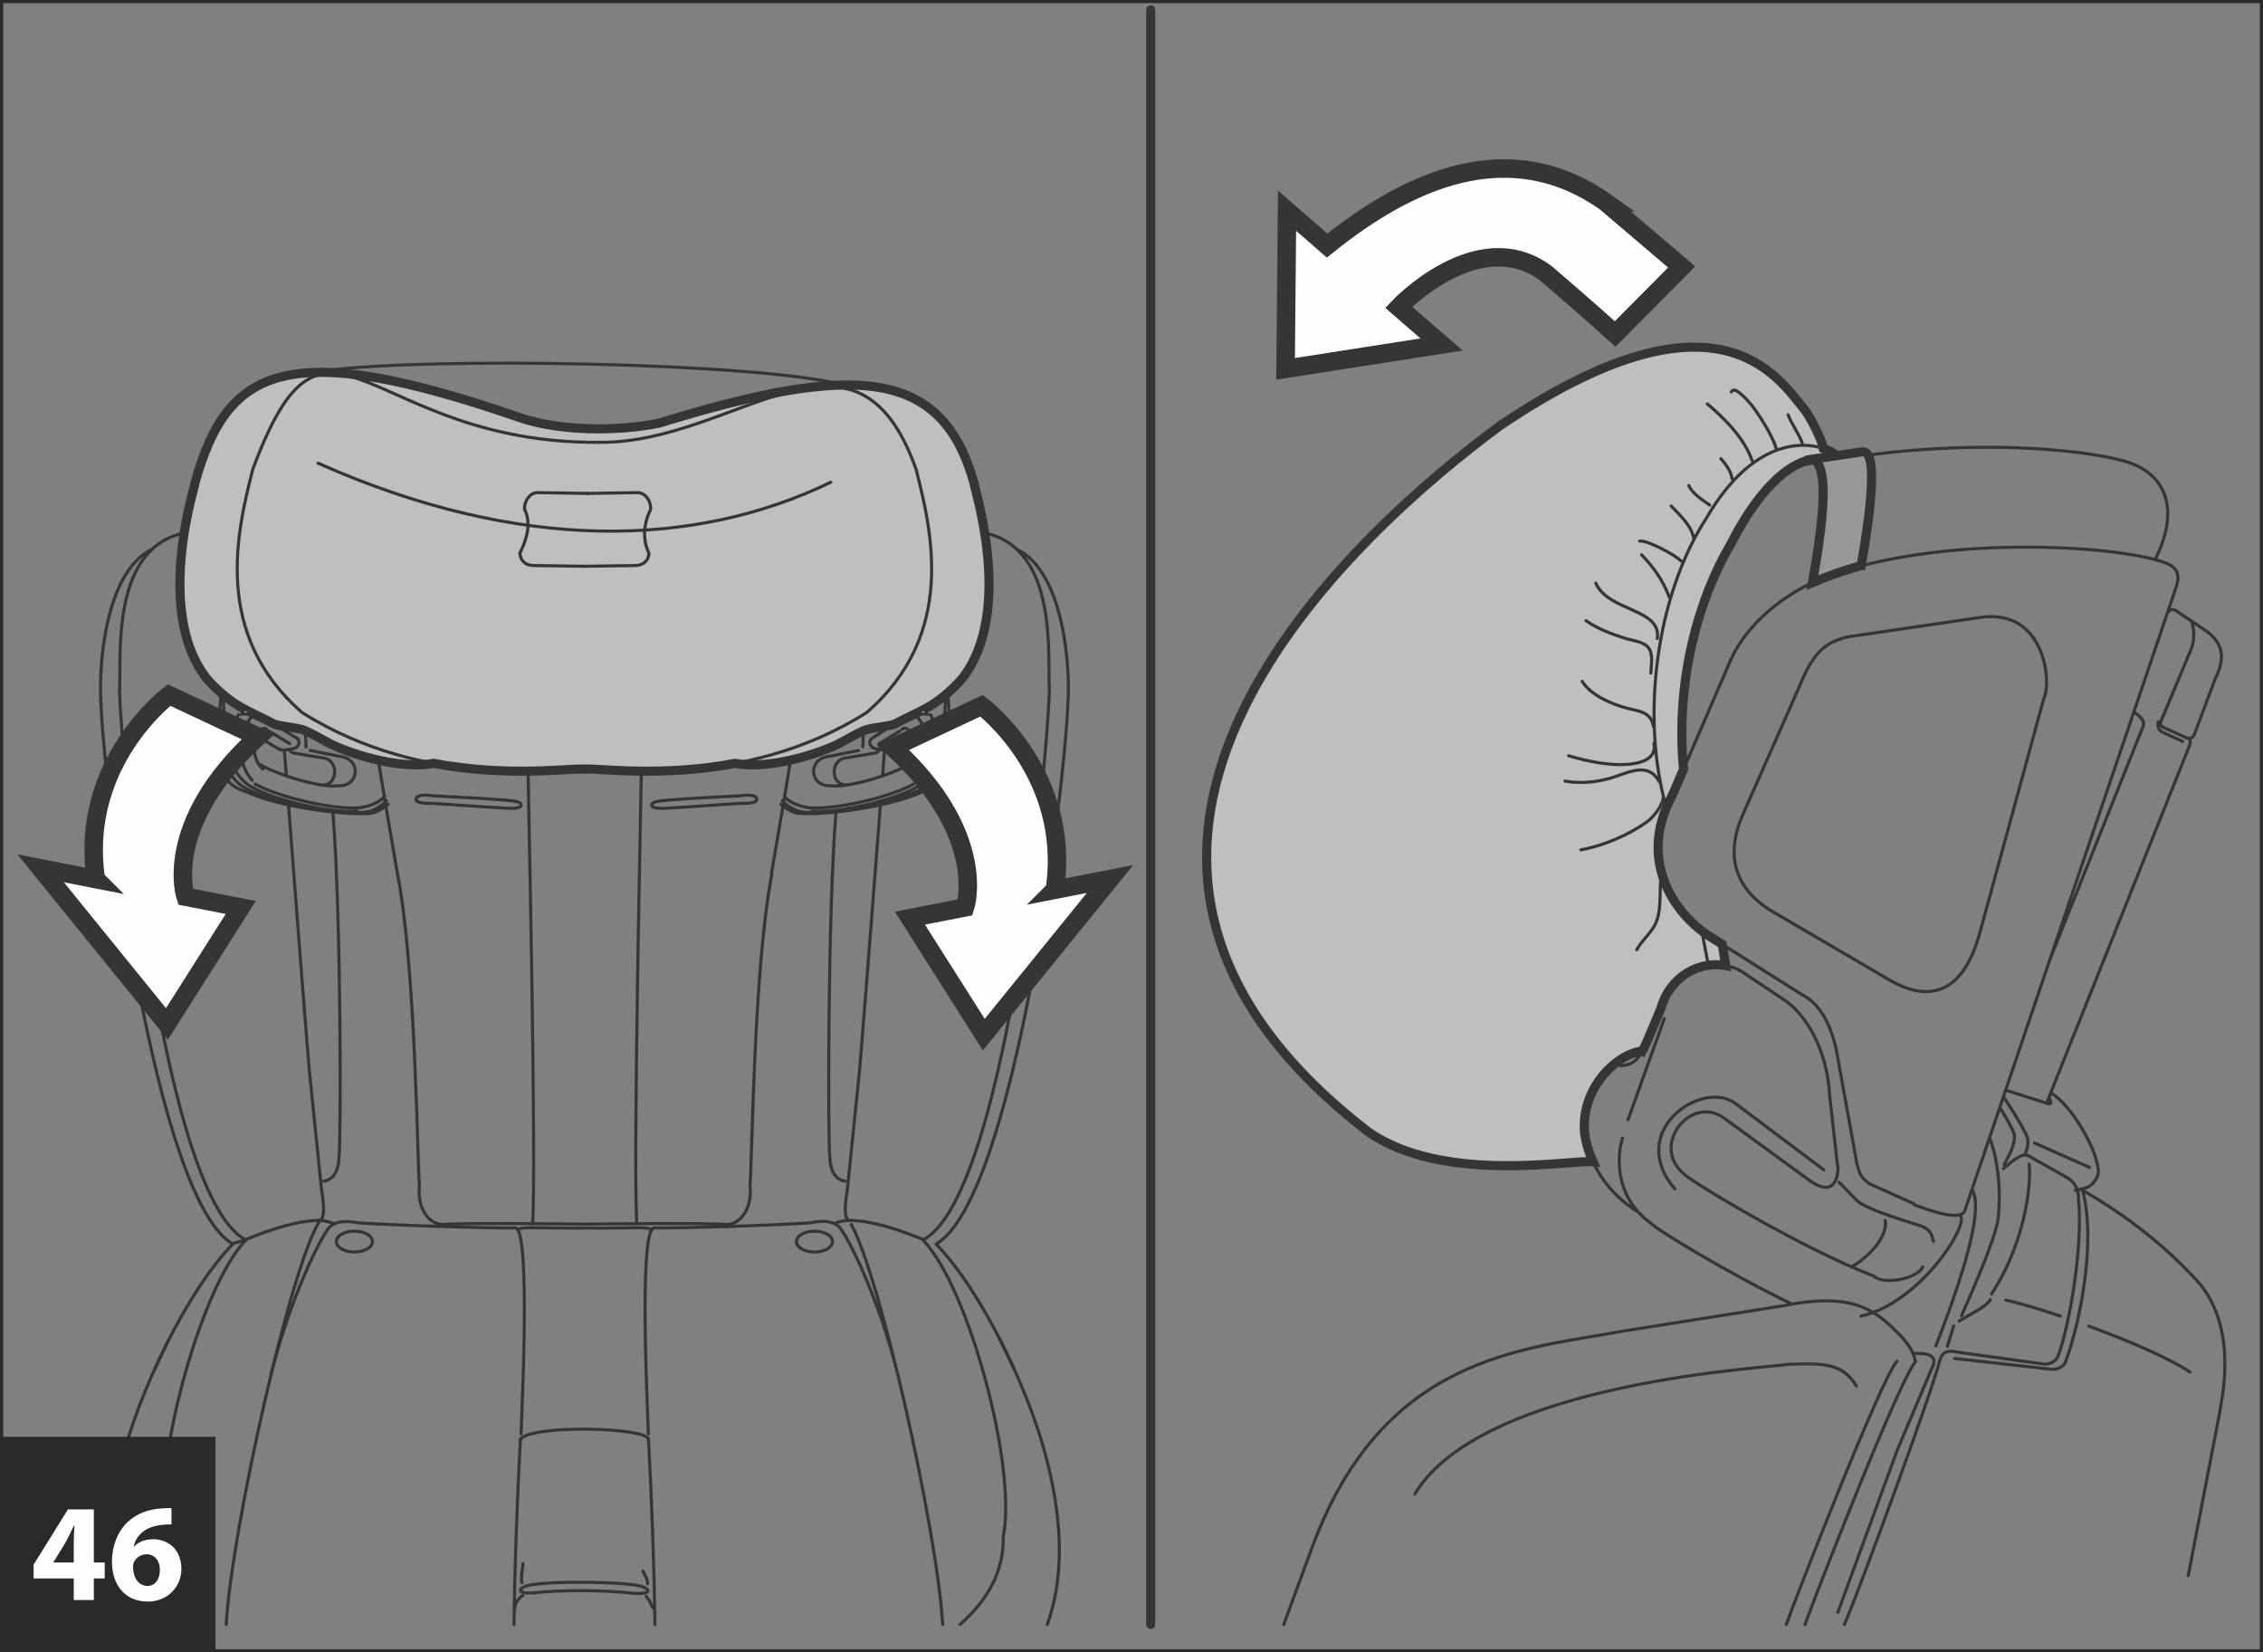 <?xml version="1.0" encoding="UTF-8"?>
<!DOCTYPE svg PUBLIC "-//W3C//DTD SVG 1.1//EN" "http://www.w3.org/Graphics/SVG/1.1/DTD/svg11.dtd">
<!-- Creator: CorelDRAW 2017 -->
<svg xmlns="http://www.w3.org/2000/svg" xml:space="preserve" width="63.001mm" height="46mm" version="1.1" style="shape-rendering:geometricPrecision; text-rendering:geometricPrecision; image-rendering:optimizeQuality; fill-rule:evenodd; clip-rule:evenodd"
viewBox="0 0 92312.38 67402.3"
 xmlns:xlink="http://www.w3.org/1999/xlink">
 <rect x="0" y="0" width="92312.38" height="67402.3" fill="#808080" stroke="none"/>
 <defs>
  <style type="text/css">
   <![CDATA[
    .str4 {stroke:#373435;stroke-width:753.73;stroke-miterlimit:4}
    .str0 {stroke:#2B2A29;stroke-width:129.24;stroke-miterlimit:4}
    .str3 {stroke:#373435;stroke-width:753.73;stroke-linecap:round;stroke-miterlimit:4}
    .str2 {stroke:#373435;stroke-width:125.57;stroke-linecap:round;stroke-miterlimit:4}
    .str1 {stroke:#373435;stroke-width:371.59;stroke-linecap:round;stroke-miterlimit:4}
    .fil2 {fill:none}
    .fil0 {fill:none;fill-rule:nonzero}
    .fil4 {fill:#FEFEFE}
    .fil3 {fill:#E6E7E8}
    .fil1 {fill:#BDBFC1}
    .fil5 {fill:#96989A}
    .fil7 {fill:#FEFEFE;fill-rule:nonzero}
    .fil6 {fill:#2B2A29;fill-rule:nonzero}
   ]]>
  </style>
 </defs>
 <g id="Слой_x0020_1">
  <polygon class="fil0 str0" points="65.2,67337.68 92247.76,67337.68 92247.76,64.62 65.2,64.62 "/>
  <line class="fil0 str1" x1="46939.74" y1="405.29" x2="46939.74" y2= "66264.52" />
  <path class="fil1 str1" d="M7511.53 21740.27c188.14,-1176.02 455.84,-2016.5 442.95,-2049.03 1324.31,-4753.02 3797.23,-5933.73 13347.24,-2621.8 1630.84,528.23 3943.03,528.23 5579.58,191.66 7941.29,-2440.84 11531.19,-2281.12 12845.24,2430.14 -34.14,82.05 1698.09,5240.37 -494.23,8009.43 -1091.18,1194.19 -1750.26,1297.49 -2707.52,1822.2 -257.89,108.58 -695.27,118.83 -1148.62,232.1 -250.71,61.98 -919.01,459.51 -1142.91,571.16 -575.85,309.17 -2738.58,1101 -4235.49,811.61 -3108.26,585.08 -5637.02,178.32 -6178.73,238.25 -20.07,2.64 61.98,2.64 41.91,0 -541.27,-59.93 -3070.46,346.83 -6178.73,-238.25 -1496.47,289.39 -3659.64,-502.44 -4235.49,-811.61 -223.89,-111.65 -892.2,-509.18 -1142.91,-571.16 -453.35,-113.26 -890.73,-123.52 -1142.91,-227.41 -962.97,-529.4 -1621.61,-632.7 -2712.79,-1826.89 -1300.57,-1642.71 -1220.86,-4124.43 -936.6,-5960.4z"/>
  <path class="fil2 str2" d="M6878.39 54664.03l-554.16 1152.72m34446.46 -1213.24l586.25 1213.24m-28299.38 -6034.98c175.69,5.71 415.55,79.56 585.08,138.03m-8767.85 -21738.22c123.52,3685.58 1854.15,20694.51 5156.7,22400.37m-5918.64 -22009.15c124.11,3685.58 2203.61,20343.58 5383.09,22173.99m14947.6 -32702.94c-9575.21,61.54 -11105.82,-7036.78 -14132.33,1099.97m0 0c-637.39,2512.2 -1668.2,6733.77 2017.96,9925.7m0 0c5127.84,3232.37 10695.99,2212.99 11531.78,2306.03m-2559.23 -14307.72c-9549.86,-3310.76 -12022.79,-2130.64 -13347.24,2622.38m0 0c13.04,32.53 -254.81,874.03 -442.95,2048.44m-11.28 70.92c-272.98,1765.79 -352.54,4247.36 948.03,5890.66m0 0c1091.62,1193.6 1749.67,1296.47 2706.93,1822.64m5.71 4.1c252.32,103.01 689.55,113.85 1142.91,226.53 250.71,63.59 919.16,459.95 1142.91,571.6m0 0c576.87,309.17 2739.16,1101.59 4235.64,811.02m-3782.29 -275.47c828.02,97.73 792.41,1235.95 -133.93,1195.07m133.93 -1195.07l-1245.77 -247.04m-191.22 -710.21l20.66 566.47m-668.89 128.21c54.21,90.41 118.83,109.6 216.57,129.24m0 0l1147.01 190.19m0 0c705.09,87.33 598.12,1260.71 -154.59,1086.05m-2413.44 -813.08c833.88,473.43 2496.22,942.31 3155.74,865.24m-2883.35 -2306.47c-395.91,-283.68 -839.45,1003.85 -159.13,1626.3m247.04 -1554.35l848.83 514.75m237.23 -252.76c241.33,108.58 144.18,406.32 -66.67,453.35m66.67 -453.35l-859.08 -542.15m792.41 995.5l-387.12 61.54m-1.17 2.64c-100.66,0 -186.09,-2.64 -340.53,-113.26m0 0l-741.28 -435.18m-201.03 -844.14c-297.74,155.02 -916.08,1626.74 -31.06,2625.9"/>
  <polygon class="fil3 str2" points="10337.73,29114.36 9866.8,29130.92 9969.66,28927.25 "/>
  <path class="fil2 str2" d="M9727.89 29151.87c-201.18,301.4 -246.6,1218.95 -185.65,1584.83m-422.29 -2233.06c0,809.56 31.5,717.54 247.04,1471.13m-348.44 -1710.4l-135.83 1968.44m0 0c-51.28,371.15 -92.6,1718.61 1153.75,2059.28m370.57 -309.02c1102.03,606.77 3386.81,1060.12 4262.01,968.1m10.26 0c238.84,-40.29 741.72,-144.18 1008.98,-464.2m-5651.82 -194.88c1430.83,668.89 4180.25,977.48 5054.87,885.46m0 0c237.81,0 561.34,-224.77 736,-370.57m-5523.17 -684.86c1101.59,607.79 3387.4,1060.12 4262.01,967.66m-5070.4 -1873.93c49.53,147.85 340.09,680.32 808.39,906.27m-1070.52 -865.39c48.65,148.87 339.65,679.74 807.36,906.12m0 0c1102.17,607.35 4015.41,1060.27 4890.61,967.66m0 -10.26c294.08,-9.38 698.78,-295.69 834.76,-457.46m4803.14 -27.99c-688.97,-52.75 -2017.96,-129.68 -2926.72,-172.17m-2203.61 -1454.57c0,158.25 748.02,4479.02 774.39,4635.22m-4611.92 -5042.56c0,27.4 27.84,412.03 74.88,1034.92m89.97 1186.28c282.21,3690.85 829.19,10694.96 848.24,10810.72m959.89 -10569.24c358.26,4453.67 328.81,13721.91 255.98,14090.42m0 0c0,462.14 -145.35,950.66 -618.34,1029.2m-3181.09 2399.08c-151.36,35.17 -417.6,109.02 -562.37,151.36m-1957.59 -28993.04c-540.68,113.12 -969.13,348.29 -1310.24,667.28m-120.01 120.01c-1429.22,1511.86 -1139.83,4583.35 -1205.91,5653.43m1325.92 -5774.46c-1943.67,935.13 -2170.06,4868.34 -2087.85,6166.27m2642.9 34096.11c-37.07,1421.89 639.15,2610.81 1761.98,3595.47m4539.68 -16482.61c-1153.75,1689.16 -3598.98,12540.32 -3831.37,16482.61m12002.86 -7563.4c-132.75,2413.14 -232.98,5263.08 -264.63,7563.4m-16015.04 -6598.82c-683.11,2723.05 -605.3,4882.55 5.27,6598.82m16586.5 -34808.82c0,439.43 345.8,16019.73 185.06,18461.01m2264.13 -29788.53l-2095.62 -34.14m-10.84 10.26c-253.78,0 -514.75,329.39 -483.83,679.74m-191.22 1776.19c15.53,333.93 250.71,509.62 576.29,509.62m0 0l2075.55 29.01m-11246.05 20533.77l502 4902.92m0 0c61.98,402.22 176.71,1104.66 -59.05,1246.35m11385.54 -31737.92c5619.87,50.55 10460.23,-5827.21 12925.97,1099.97m0 0c637.83,2512.2 1667.62,6733.33 -2019.13,9925.26m0 0c-5126.23,3232.67 -10695.4,2213.43 -11530.75,2306.47m3062.26 -14115.48c7940.85,-2440.25 11530.75,-2281.12 12845.24,2430.14m0 0c-34.14,82.05 1698.09,5240.37 -494.67,8009.43m0 0c-1091.18,1194.19 -1750.26,1297.05 -2707.52,1822.64m-5.71 4.69c-252.32,102.86 -689.55,113.7 -1142.91,226.38 -250.71,63.59 -918.57,460.09 -1142.91,571.75m0 0c-575.85,308.58 -2738.14,1101.59 -4235.05,811.02m3782.73 -275.47c-829.05,97.73 -792.41,1235.95 133.93,1194.63m-133.93 -1194.63l1245.33 -247.63m191.22 -710.21l-21.25 567.06m669.48 128.21c-53.78,89.97 -118.39,109.6 -216.13,129.24m0 0l-1148.03 189.61m0 0c-705.67,87.92 -597.1,1261.3 154,1086.05m2414.46 -813.08c-833.74,474.01 -2496.08,942.31 -3155.15,865.39m2882.76 -2306.47c396.5,-283.38 838.42,1004.29 159.71,1626.74m-247.04 -1554.5l-850.29 514.45m-236.2 -252.32c-241.92,108.58 -144.33,406.32 67.11,452.77m-67.11 -452.77l859.08 -542.29m-791.98 995.06l386.1 62.13m2.2 2.49c100.22,0 185.06,-2.49 340.09,-113.12m0 0l740.69 -435.77m200.59 -843.55c299.35,155.02 916.52,1626.59 31.5,2625.9"/>
  <polygon class="fil3 str2" points="37342.11,29114.36 37813.63,29130.92 37709.75,28927.25 "/>
  <path class="fil2 str2" d="M37952.54 29151.87c201.62,301.4 246.6,1218.95 185.65,1584.83m421.85 -2233.06c0,809.56 -31.65,717.54 -247.19,1471.13m348.44 -1710.4l135.98 1968.44m0 0c51.14,371.15 92.46,1718.61 -1153.75,2059.28m-369.69 -309.02c-1102.03,606.77 -3387.25,1060.12 -4262.89,968.1m-9.82 0c-239.42,-40.29 -741.86,-144.18 -1009.57,-464.2m5651.96 -194.88c-1430.83,668.89 -4179.23,977.48 -5054.87,885.46m0 0c-237.81,0 -560.9,-224.77 -735.56,-370.57m5523.61 -684.86c-1102.46,607.79 -3388.28,1060.12 -4262.45,967.66m5070.4 -1873.93c-49.53,147.85 -339.5,680.32 -807.95,906.27m1070.08 -865.39c-49.67,148.87 -339.06,679.74 -807.95,906.12m0 0c-1102.03,607.35 -4014.82,1060.27 -4890.47,967.66m0 -10.26c-293.2,-9.38 -698.93,-295.69 -833.88,-457.46m326.75 -1654.72c0,158.25 -748.46,4479.02 -774.39,4635.22m4611.92 -5042.56c0,27.4 -27.84,412.03 -74.44,1034.92m-90.41 1186.28c-282.8,3690.85 -830.22,10694.96 -848.83,10810.72m-959.89 -10569.24c-357.67,4453.67 -328.81,13721.91 -254.81,14090.42m0 0c0,462.14 144.77,950.66 617.76,1029.2m5700.46 -26442.6c3027.53,634.75 2554.1,5101.9 2635.72,6440.72m0 0c-123.52,3686.02 -1852.53,20694.51 -5154.65,22400.96m5917.18 -22009.15c-123.67,3684.99 -2203.17,20343.58 -5382.21,22173.4m3294.35 -28339.68c1943.53,935.13 2170.5,4868.34 2087.85,6166.27m-2642.46 34096.11c37.07,1421.89 -639.15,2610.81 -1762.13,3595.47m3568.21 -6598.82c683.4,2723.78 603.4,4882.26 -7.47,6598.82m-18774.14 -46136.33l2095.62 -34.14m10.84 10.26c253.78,0 513.87,329.39 483.39,679.74m-68.28 1776.19c-14.95,333.93 -250.27,509.62 -575.85,509.62m0 0l-2075.4 29.01m11245.9 20533.77l-501.85 4902.92m0 0c-62.13,402.22 -176.27,1104.66 59.93,1246.35m-28542.32 -27254.21l120.44 -121.03m1298.96 -597.1l11.43 -69.16m1983.82 29005.93c-1865.57,1921.99 -3846.9,6043.78 -4546.28,8919.36m5081.83 -9083.61c-1865.57,1921.25 -3846.32,9286.84 -3274.72,12086.96m3323.37 -12129.46c878.72,-351.52 2017.96,-757.69 2977.86,-757.69m662.74 864.21c0,235.76 329.68,425.95 736.59,425.95 406.32,0 736,-190.19 736,-425.95 0,-233.56 -329.68,-424.93 -736,-424.93 -406.9,0 -736.59,191.36 -736.59,424.93m7508.6 8055c508.15,-588.74 5062.19,-482.8 5222.93,0m0 0c132.61,2413.14 232.54,5263.08 264.04,7563.4m-5667.94 -16173c615.26,241.33 207.33,8007.96 207.33,8395.67m4698.22 6176.09c-608.96,-120.01 -3172.3,-187.7 -4256.3,-19.19m0 0c-562.37,93.04 -710.21,374.23 39.86,333.93m4216.44 26.37c-1405.48,-159.71 -3132.44,-147.26 -4216.44,-26.37m4216.44 -314.74c562.37,93.48 710.21,375.25 -40.29,334.96m-4623.79 -437.82c-57.44,-282.8 39.86,-512.26 39.86,-776.88m5085.79 816.15c0,-170.12 -100.81,-363.39 -187.11,-507.57m-4898.67 989.35c-227.56,133.78 -334.96,388.15 -334.96,576.29m5366.97 -535.55c174.22,200.59 180.96,342.29 281.33,467.86m-12012.09 -15706.9c1518.75,101.4 4876.11,213.05 6417.42,208.36m13676.48 -143.16c1189.65,2137.38 3503.89,12486.84 3729.68,16316.16m-269.46 -15518.17c1865.13,1921.99 3845.88,6043.78 4545.84,8919.36m-5080.8 -9083.61c1864.55,1921.25 3845.88,9286.84 3274.72,12086.96m-3323.37 -12129.46c-878.72,-351.52 -2018.4,-757.69 -2977.86,-757.69m-662.74 864.21c0,-233.56 -330.27,-424.93 -736,-424.93 -407.34,0 -736.59,191.36 -736.59,424.93 0,235.76 329.24,425.95 736.59,425.95 405.73,0 736,-190.19 736,-425.95m-910.22 -762.96c-1519.19,101.4 -4854.27,213.05 -6395.73,208.36m-9011.96 -17628.89c-142.13,-28.87 -636.22,-82.64 -669.92,134.51 -29.45,189.61 523.69,173.05 616.29,173.05m0 0c148.28,0 2023.09,141.69 3062.7,197.52m456.43 17210.55c112.09,-171 934.99,-56.85 2740.04,-85.28m-6738.46 -1748.21c-107.4,963.56 397.09,1606.66 963.12,1606.66m-1859.42 -14308.16c761.94,3867.56 816.3,12222.35 896.3,12701.5m963.12 1606.66c726.77,-70.92 4509.5,-27.99 5790.87,-17.14m-3294.21 -17299.5c154,30.04 665.82,20.22 685.89,191.22 21.69,191.36 -511.23,141.69 -603.69,141.69m5509.25 -1512.01c0,439.43 -346.39,16019.73 -184.62,18461.01m678.27 174.81c-616.14,241.33 -207.33,8007.96 -207.33,8395.67m146.82 -8308.93c-112.24,-171 -935.57,-56.85 -2739.16,-85.28m6738.46 -1748.21c107.11,963.56 -397.38,1606.66 -964,1606.66m1859.42 -14308.16c-761.5,3867.56 -815.71,12222.35 -895.42,12701.5m-964 1606.66c-726.18,-70.92 -4508.47,-27.99 -5790.43,-17.14m3433.85 -17299.5c689.55,-52.75 2018.55,-129.68 2927.74,-172.17m0 0c141.69,-28.87 636.36,-82.64 668.89,134.51 29.45,189.61 -522.51,173.05 -615.12,173.05m0 0c-149.31,0 -2022.65,141.69 -3063.72,197.52m82.2 -332.91c-152.97,30.04 -664.79,20.22 -684.86,191.22 -22.86,191.36 510.2,141.69 602.66,141.69m7432.7 16814.2c-181.4,0 -408.37,51.58 -596.51,129.24m-20695.1 293.49c-483.39,710.36 -1588.49,3095.81 -2268.82,5844.79m2268.82 -5844.79c241.92,-440.9 832.27,-404.71 1298.96,-321.48m19717.18 321.48c484.27,710.36 1589.52,3095.81 2270.28,5844.79m-2270.28 -5844.79c-239.86,-440.9 -842.67,-428 -1297.49,-321.48m-11649.73 -29099.12c281.33,562.95 86.45,1221.44 -191.66,1776.19m5329.9 -1776.19c-281.33,562.95 -344.92,1221.44 -68.28,1776.19m-13283.06 -7426.55c4364.29,-604.71 18061.87,-319.87 21183.03,571.75m-13069.13 1362.55c1631.43,529.4 3943.47,529.4 5580.02,192.24m-13910.63 1633.48c8238.15,3666.53 15386.01,3457.73 20916.94,778.06"/>
  <path class="fil4 str3" d="M43027.48 36296.65l2254.31 -441.48 -5151.14 6350.89 -3013.61 -4752.58 2252.7 -440.9c0,0 984.8,-2947.38 -2950.46,-6524.97l3621.55 -1699.12c0,0 3693.34,2761.88 2986.65,7508.16z"/>
  <path class="fil4 str3" d="M3910.79 35861.46l-2253.72 -440.9 5151.58 6349.72 3013.02 -4752.44 -2253.14 -439.87c0,0 -984.8,-2947.97 2951.48,-6525.99l-3622.43 -1698.09c0,0 -3692.91,2760.85 -2986.79,7507.57z"/>
  <path class="fil1 str1" d="M55813.97 46168.72c3060.06,2142.66 8291.78,1132.06 9169.48,1220.42 -321.04,-701.42 -367.05,-1281.96 -354.59,-1403.87 -39.86,-1570.91 1190.53,-2912.8 2312.63,-3110.76l44.54 18.61c53.78,-95.68 109.02,-208.36 164.84,-341.26 5.13,-12.31 15.97,-22.71 15.97,-22.71l583.61 -1389.95c376.87,-1338.37 1596.26,-1944.7 2645.09,-1751.28l-140.67 -866.85 -656.88 -415.7c-1395.66,-976.45 -2775.94,-3100.94 -1375.59,-5675.7l453.35 -1051.91c-340.67,-3577 611.02,-6950.92 1901.77,-9138.41 1342.91,-2644.51 2643.92,-3447.91 3467.4,-3520.15l880.77 -126.75c-102.28,-100.81 -291.44,-215.54 -546.84,-299.79 -67.7,-374.23 -549.47,-1319.18 -778.93,-1597.72 -1098.51,-1333.68 -3560.01,-5310.85 -12409.62,668.89 -5760.98,4251.02 -20440.73,17217.29 -5376.35,28804.9z"/>
  <path class="fil2 str2" d="M88772.15 23943.3c202.06,-588.3 -42.93,-870.51 -565.01,-1025.54m0 0c-2036.57,-696.29 -9192.77,-1111.4 -13775.68,644.13m0 0c-1187.45,426.39 -2997.64,1573.99 -3814.38,3316.48m0 0l-2394.83 5551.59m0 0c-1399.77,2574.18 -20.07,4698.81 1375.59,5675.7m0 0l3907.86 2467.8m0 0c1190.97,599 1420.87,2354.53 1481.97,2697.7m0 0l770.73 4263.48m23.15 16.12c63.59,360.31 184.04,530.28 485.88,742.3m0 0l1799.93 807.36m6.15 38.24c614.68,235.17 1920.38,707.14 2074.96,246.02m0 0l8623.67 -25441.38m-13343.14 2027.34c-1124.74,228 -1547.61,844.58 -2084.63,2162.73m2084.63 -2162.73l5307.19 -777.91m0 0c2668.25,-421.85 2964.52,2604.21 2640.85,3282.34m0 0l-2601.58 9523.63m0 0c-759.3,2856.97 -2357.61,2744.29 -3651.44,2005.07m0 0l-4972.67 -2910.16m-1097.92 -3772.47c-512.84,1234.92 -554.16,2682.31 1097.92,3772.47m-1097.92 -3772.47l2290.94 -5187.77m15113.47 -3178.45c78.1,-88.36 182.43,-117.81 284.85,-59.49m0 0l1343.94 907.15m0 0c226.97,225.94 887.51,672.12 281.18,1873.93m0 0l-858.06 2291.38m-95.1 -4619.1l59.49 334.52m0 0c32.53,241.33 19.63,589.18 -161.33,960.92m0 0l-1152.14 2753.52m0 0c-55.39,95.1 -38.83,194.44 41.76,250.71m0 0l997.11 450.72m0 0c133.49,55.39 257.45,-8.21 310.2,-131.29m-1459.26 -526.18c-55.24,95.1 -34.14,326.75 156.64,425.37m0 0l830.66 376.43m262.14 -117.37c66.08,104.33 63.01,200.59 -18.17,370.57m0 0l-5760.39 14413.66m3907.86 -15300.14l-3801.48 9511.18m3455.68 -10046.73c96.56,68.28 434.74,282.8 345.8,535.55m-16194.39 10144.9c-1115.95,-848.68 -2999.1,-339.5 -3484.54,1383.8m3484.54 -1383.8l1498.53 998.72m0 0c889.56,573.21 1810.19,1988.51 1908.95,4003.54m0 0l316.94 2804.66m20.07 -3.08c4.1,562.37 -209.39,1278.88 -1157.85,598.12m0 0l-3486.01 -2541.65m22.13 15.97c-1344.97,-1025.54 -3066.21,1073.16 -1674.8,2248.59m2119.36 -2860.05c-1343.94,-1025.54 -4499.68,1108.77 -2483.77,3476.78m2483.77 -3476.78l3593.56 2700.77m-5712.92 159.27c263.16,302.87 4883.87,3084.38 7759.45,4174.54m-1425.7 -3831.81l723.25 740.25m714.76 3109.14c394.01,346.39 1762.71,101.84 1981.92,-397.97m-2696.67 -2711.18c395.91,404.12 2442.3,973.23 2558.2,1028.62m9.82 -1.61c350.93,126.75 490.42,267.85 556.07,641.49m-10972.48 -9083.61l-1480.94 4128.53m-223.31 749.04c-217.01,670.36 -371.15,2373.58 1167.23,3483.96m0 0c205.72,237.81 3113.83,2012.39 5743.98,3289.08m6821.1 -3636.49c557.83,144.33 -1484.02,3562.64 -4007.64,4125.45m988.32 -3903.17c129.24,729.85 -820.84,1595.67 -1372.37,1894.59m4912.3 -3153.25c670.36,969.71 -1156.97,5553.79 -1473.76,6378.73m2191.74 -8496.04c392.25,997.7 464.64,2403.18 347.27,3313.99 -109.46,849.85 -1157.85,3187.83 -1492.81,3951.82m2756.16 -6186.93c84.25,476.5 -11.28,2960.86 -1532.08,5300.45m1544.97 -5618.41l1521.38 856.01m0 0c383.02,208.8 494.67,571.75 486.32,910.81m0 0c186.09,1890.92 -374.23,5205.35 -850.73,6413.9m805.75 -6810.4c86.89,-30.92 132.46,-41.32 209.97,12.45m0 0c254.81,162.35 2739.6,1499.55 4812.95,3856.14m0 0c1534.72,1934.88 852.34,4691.48 763.99,5285.94m0 0l-1267.01 6575.67m-7445.01 -11234.62c449.1,88.5 1271.56,328.37 2224.71,649.84m1154.77 407.34c1591.57,583.61 3276.77,1299.98 4140.98,1878.47m-4385.39 -7418.78c605.3,2315.26 -231.66,5820.91 -708.75,7029.46m-314.3 -215.54c-112.09,231.66 -447.05,320.45 -668.89,261.11m983.19 -45.57c-112.09,232.68 -447.05,320.45 -669.33,261.11m-313.86 -215.54l-3376.99 -465.81m3690.85 681.35l-3843.83 -427.56m152.97 -253.78c-546.4,-129.24 -687.94,72.97 -765.45,362.36m0 0c-314.01,1270.68 -3263.29,9316.3 -3882.36,10740.97m2839.68 -11059.96c307.12,6.74 900.99,-22.13 805.31,429.62m0 0l-1490.17 3518.69m0 0l-2422.23 6621.09m3167.61 -10225.05c-82.2,-469.91 -389.76,-842.09 -719.59,-1175 -937.62,-947.44 -1874.81,-1681.98 -4692.95,-1106.13m0 0l-6487.31 1025.54m0 0c-4087.79,760.91 -9893.76,955.21 -12776.08,8999.51m0 0l-1096.46 2971.7m25772.39 -10715.62c-643.4,686.92 -4174.1,9764.67 -4507.74,10715.62m3754.01 -10740.97c-650.28,694.83 -4244.87,9946.07 -4516.68,10740.97m15043.14 -43435.71c1099.53,-2182.95 372.76,-3690.71 -1525.93,-4087.21m0 0c-1065.83,-287.34 -5011.94,-856.01 -10177.43,-179.35m-2074.37 286.31c-335.99,63.59 -675.63,131.29 -1019.38,206.31m879.74 -328.22c214.51,224.33 761.5,517.38 -61.54,5041.39m2001.99 -5334c343.75,-70.77 732.05,414.52 -12.89,4637.27m12.89 -4637.27l-1940.45 292.61m933.08 -134.36c-498.34,-488.52 -3072.51,-1313.02 -5313.93,2534.32m0 0c-2077.89,3207.46 -2683.19,8167.24 -1637.58,11821.75m6070.74 -14229.47c-824.06,72.38 -2125.07,876.08 -3467.99,3520.15m0 0c-1290.75,2188.08 -2242.44,5562 -1901.77,9138.56m5701.05 -13085.69c-65.64,-373.2 -547.42,-1318.59 -776.88,-1597.28 -1098.51,-1333.1 -3559.57,-5310.26 -12409.62,669.48m0 0c-5760.98,4251.02 -20440.73,17216.71 -5453.42,28818.38m77.07 -13.48c3060.06,2142.66 8291.78,1132.06 9172.11,1223.06m2764.37 -6253.16l-583.61 1389.95m-15.39 22.86c-397.53,937.62 -742.89,870.95 -1050.89,925.17m840.92 -602.22c-1122.25,198.1 -2352.48,1539.99 -2312.63,3110.9m0 0c-23.74,237.67 174.66,2218.56 2200.53,3455.97m8892.98 7095.25c-563.98,-965.61 -1426.29,-932.05 -2837.92,-880.33m0 0c-369.1,131.29 -12355.69,640.47 -15167.68,5279.2m15798.33 -42874.36c-157.08,-404.12 -419.8,-741.72 -575.85,-1141.29m-481.19 1407.09c-80.15,-449.69 -809.56,-1611.79 -1133.09,-1950.85 -150.92,-158.25 -585.67,-650.28 -699.96,-389.17m850.29 2808.76c-306.53,-902.46 -1105.69,-1709.38 -1829.82,-2320.39m1012.64 3055.96c-61.54,-346.24 -241.92,-562.37 -461.56,-825.97m-454.96 1895.47c-272.83,-190.63 -726.77,-479.58 -850.29,-796.96m205.72 2173.57c-95.68,-538.63 -561.93,-954.77 -926.34,-1336.17m395.04 2238.63c-193.41,-221.69 -1378.23,-862.16 -1682.12,-807.8m78.54 557.68c524.27,548.45 856.59,1019.82 1134.11,1733.26m-491.6 1684.61c183.01,-1234.49 -1987.48,-1089.72 -2509.56,-2260.02m2244.49 3668c7.77,-299.79 118.83,-782.6 -105.5,-1046.2 -212.46,-251.73 -679.3,-283.24 -974.4,-380.97 -551.53,-182.43 -1084.44,-374.23 -1565.2,-710.21m2755.72 4328.1c-111.21,-631.68 -587.28,-625.52 -1121.81,-769.12 -614.53,-164.99 -1444.75,-528.81 -1789.53,-1085.03m2929.94 2521.43c94.51,536.14 -320.6,746.99 -781.13,828.61 -841.06,147.85 -1886.67,-72.24 -2699.31,-313.71m3700.09 1064.37c-485.88,-898.5 -1362.11,-310.64 -2074.37,-128.21 -577.9,148.87 -1191.99,206.16 -1778.24,96.71m4013.94 614.53c11.28,327.78 -373.79,828.17 -628.6,1018.36 -744.94,551.97 -1807.7,1008.98 -2732.42,1171.77m3276.18 1020.41c-93.04,630.06 48.06,1481.53 -267.7,2059.43 -205.72,375.25 -528.81,624.94 -731.46,997.55m14958.44 5993.66c169.97,255.4 855.42,1289.14 986.71,1700.15m-1134.55 -1264.38c239.86,383.02 501.41,829.05 576.87,1066.86m9.82 -1.47c73.85,415.55 -200.59,873 -407.93,1264.82m955.79 -1065.83c39.86,219.64 -19.63,451.3 -113.7,678.71m171.58 40.88c-310.05,-192.39 -823.33,346.24 -1044.15,509.62m1266.43 -1041.66l2246.98 994.04m248.22 -379.36c146.82,497.31 184.04,707.14 -130.26,1048.84m0 0c-178.91,186.53 -434.74,214.51 -703.03,261.99m-997.7 -3973.94c906.71,553.14 1717.73,2185.44 1830.99,2663.12m-1900.15 -2471.31c101.84,185.06 113.7,311.66 -81.18,240.89m0 0l-1688.72 -542.29m-623.91 8546.15c-154.15,281.18 -688.53,515.77 -1275.81,876.08m-221.25 196.49l-257.45 834.32m-10019.33 -16947.54l269.32 1404.46m567.64 -856.01l139.49 866.85"/>
  <path class="fil5 str1" d="M75920.91 23071.46c744.79,-4222.6 356.65,-4708.04 12.31,-4637.27l-1939.86 292.61c214.51,224.33 761.35,516.95 -61.54,5041.53l499.8 -206.31c472.99,-181.4 972.79,-339.65 1489.29,-490.57z"/>
  <path class="fil4 str4" d="M65503.61 8252.66c-3953.28,-2799.09 -8073.61,-890.73 -11367.81,1764.18l-1634.5 -1422.48 -59.93 6452 6364.67 -993.45 -1752.9 -1518.75c0,0 3254.5,-3454.95 6029.27,-1368.7 1717.29,1473.18 2804.37,2457.83 2804.37,2457.83l2712.64 -2733.3 -3095.81 -2637.33z"/>
  <polygon class="fil6" points="-0,67402.3 8791.73,67402.3 8791.73,58610.57 -0,58610.57 "/>
  <path class="fil7" d="M3827.27 65268.44l0 -881.65 443.24 0 0 -647.94 -443.24 0 0 -2166.25 -1057.33 0 -1399.03 2251.67 0 562.51 1637.58 0 0 881.65 818.79 0zm-1648.86 -1529.59l0 -11.28 494.82 -807.51c125.72,-233.71 222.43,-449.69 341.7,-688.23l22.57 0c-17.73,238.55 -29.01,465.81 -29.01,688.23l0 818.79 -830.07 0zm4816.03 -2217.82c-85.42,-4.84 -186.97,-4.84 -346.53,6.45 -580.24,27.4 -1057.33,209.53 -1426.43,544.79 -398.11,370.71 -654.39,950.96 -654.39,1644.03 0,881.65 483.54,1615.01 1466.73,1615.01 801.06,0 1365.19,-602.81 1365.19,-1336.17 0,-767.21 -523.83,-1205.62 -1142.76,-1205.62 -348.15,0 -602.81,107.99 -784.94,294.96l-17.73 0c96.71,-431.96 438.41,-823.63 1205.62,-886.48 137,-11.28 238.55,-17.73 335.25,-11.28l0 -665.67zm-971.91 3173.62c-391.67,0 -580.24,-352.98 -596.36,-744.65 0,-103.15 11.28,-170.85 33.85,-217.59 85.42,-186.97 278.84,-328.81 510.94,-328.81 370.71,0 551.23,294.96 551.23,636.66 0,375.55 -193.41,654.39 -499.66,654.39z"/>
 </g>
</svg>
